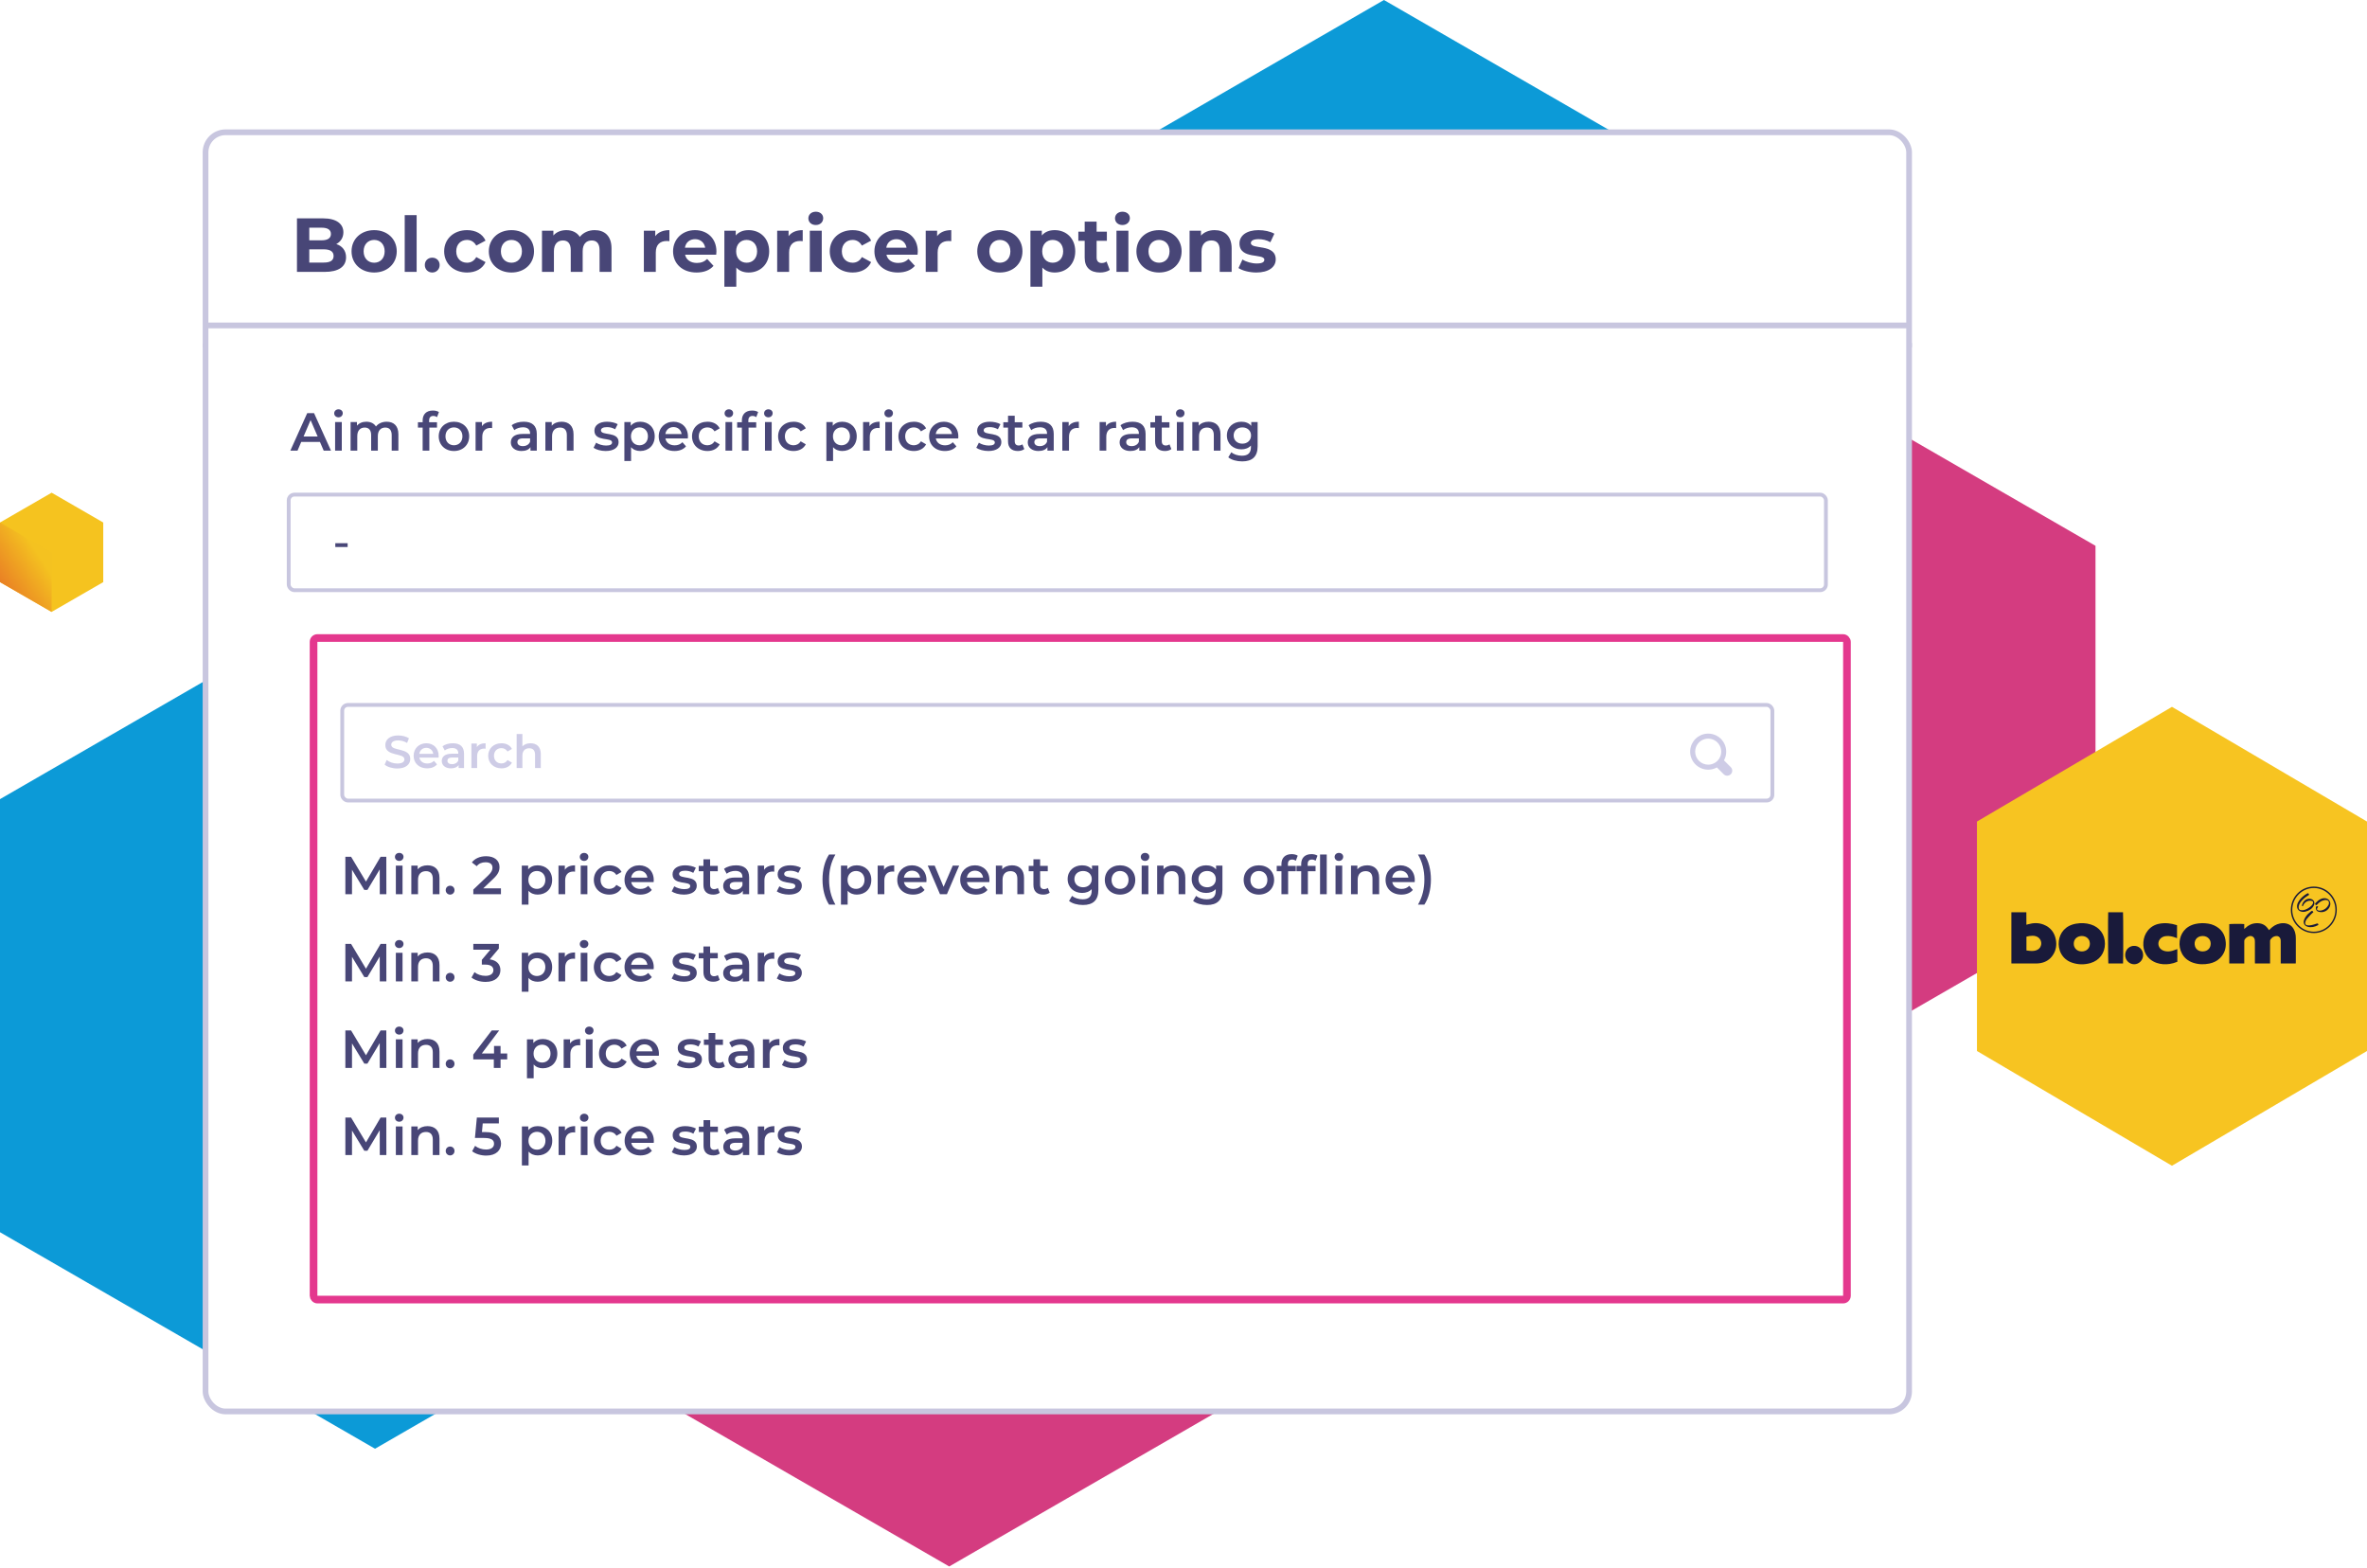 <svg width="619" height="410" viewBox="0 0 619 410" fill="none" xmlns="http://www.w3.org/2000/svg">
<path d="M27 136.636V152.222L13.5 160.011L0 152.222V136.636L13.5 128.838L27 136.636Z" fill="#F5C31F"/>
<path d="M13.5 160.01V144.433L0 136.635V152.221L13.5 160.01Z" fill="url(#paint0_linear_7009_8093)"/>
<path d="M459.99 56.618L361.917 0L0 208.969V322.221L98.073 378.838L459.99 169.869V56.618Z" fill="#0C9AD7"/>
<path d="M167 362.731L248.233 409.622L548 236.543V142.729L466.767 95.838L167 268.933V362.731Z" fill="#D43C80"/>
<path d="M53 90.256H500" stroke="#C8C6DF" stroke-width="1.091"/>
<rect x="53.75" y="34.588" width="445.5" height="334.5" rx="5.25" fill="white" stroke="#C8C6DF" stroke-width="1.5"/>
<path d="M87.94 63.82C89.5 64.32 90.5 65.52 90.5 67.28C90.5 69.7 88.58 71.1 84.9 71.1H77.66V57.1H84.5C88 57.1 89.8 58.56 89.8 60.74C89.8 62.14 89.08 63.22 87.94 63.82ZM84.1 59.54H80.88V62.84H84.1C85.68 62.84 86.54 62.28 86.54 61.18C86.54 60.08 85.68 59.54 84.1 59.54ZM84.66 68.66C86.34 68.66 87.24 68.14 87.24 66.94C87.24 65.76 86.34 65.2 84.66 65.2H80.88V68.66H84.66ZM97.853 71.26C94.433 71.26 91.933 68.96 91.933 65.72C91.933 62.48 94.433 60.18 97.853 60.18C101.273 60.18 103.753 62.48 103.753 65.72C103.753 68.96 101.273 71.26 97.853 71.26ZM97.853 68.7C99.413 68.7 100.593 67.58 100.593 65.72C100.593 63.86 99.413 62.74 97.853 62.74C96.293 62.74 95.093 63.86 95.093 65.72C95.093 67.58 96.293 68.7 97.853 68.7ZM105.838 71.1V56.26H108.958V71.1H105.838ZM113.034 71.26C111.954 71.26 111.094 70.44 111.094 69.3C111.094 68.14 111.954 67.38 113.034 67.38C114.114 67.38 114.974 68.14 114.974 69.3C114.974 70.44 114.114 71.26 113.034 71.26ZM122.152 71.26C118.652 71.26 116.152 68.96 116.152 65.72C116.152 62.48 118.652 60.18 122.152 60.18C124.412 60.18 126.192 61.16 126.972 62.92L124.552 64.22C123.972 63.2 123.112 62.74 122.132 62.74C120.552 62.74 119.312 63.84 119.312 65.72C119.312 67.6 120.552 68.7 122.132 68.7C123.112 68.7 123.972 68.26 124.552 67.22L126.972 68.54C126.192 70.26 124.412 71.26 122.152 71.26ZM133.751 71.26C130.331 71.26 127.831 68.96 127.831 65.72C127.831 62.48 130.331 60.18 133.751 60.18C137.171 60.18 139.651 62.48 139.651 65.72C139.651 68.96 137.171 71.26 133.751 71.26ZM133.751 68.7C135.311 68.7 136.491 67.58 136.491 65.72C136.491 63.86 135.311 62.74 133.751 62.74C132.191 62.74 130.991 63.86 130.991 65.72C130.991 67.58 132.191 68.7 133.751 68.7ZM155.517 60.18C158.077 60.18 159.917 61.66 159.917 64.94V71.1H156.797V65.42C156.797 63.68 156.017 62.88 154.757 62.88C153.357 62.88 152.377 63.78 152.377 65.7V71.1H149.257V65.42C149.257 63.68 148.517 62.88 147.217 62.88C145.837 62.88 144.857 63.78 144.857 65.7V71.1H141.737V60.34H144.717V61.58C145.517 60.66 146.717 60.18 148.097 60.18C149.597 60.18 150.877 60.76 151.637 61.94C152.497 60.84 153.897 60.18 155.517 60.18ZM171.358 61.76C172.118 60.72 173.398 60.18 175.058 60.18V63.06C174.798 63.04 174.598 63.02 174.358 63.02C172.638 63.02 171.498 63.96 171.498 66.02V71.1H168.378V60.34H171.358V61.76ZM187.355 65.76C187.355 66 187.315 66.34 187.295 66.6H179.155C179.455 67.94 180.595 68.76 182.235 68.76C183.375 68.76 184.195 68.42 184.935 67.72L186.595 69.52C185.595 70.66 184.095 71.26 182.155 71.26C178.435 71.26 176.015 68.92 176.015 65.72C176.015 62.5 178.475 60.18 181.755 60.18C184.915 60.18 187.355 62.3 187.355 65.76ZM181.775 62.54C180.355 62.54 179.335 63.4 179.115 64.78H184.415C184.195 63.42 183.175 62.54 181.775 62.54ZM195.792 60.18C198.812 60.18 201.152 62.34 201.152 65.72C201.152 69.1 198.812 71.26 195.792 71.26C194.452 71.26 193.352 70.84 192.552 69.96V74.98H189.432V60.34H192.412V61.58C193.192 60.64 194.352 60.18 195.792 60.18ZM195.252 68.7C196.812 68.7 197.992 67.58 197.992 65.72C197.992 63.86 196.812 62.74 195.252 62.74C193.692 62.74 192.512 63.86 192.512 65.72C192.512 67.58 193.692 68.7 195.252 68.7ZM206.221 61.76C206.981 60.72 208.261 60.18 209.921 60.18V63.06C209.661 63.04 209.461 63.02 209.221 63.02C207.501 63.02 206.361 63.96 206.361 66.02V71.1H203.241V60.34H206.221V61.76ZM213.336 58.84C212.176 58.84 211.396 58.08 211.396 57.1C211.396 56.12 212.176 55.36 213.336 55.36C214.496 55.36 215.276 56.08 215.276 57.04C215.276 58.08 214.496 58.84 213.336 58.84ZM211.776 71.1V60.34H214.896V71.1H211.776ZM222.992 71.26C219.492 71.26 216.992 68.96 216.992 65.72C216.992 62.48 219.492 60.18 222.992 60.18C225.252 60.18 227.032 61.16 227.812 62.92L225.392 64.22C224.812 63.2 223.952 62.74 222.972 62.74C221.392 62.74 220.152 63.84 220.152 65.72C220.152 67.6 221.392 68.7 222.972 68.7C223.952 68.7 224.812 68.26 225.392 67.22L227.812 68.54C227.032 70.26 225.252 71.26 222.992 71.26ZM240.011 65.76C240.011 66 239.971 66.34 239.951 66.6H231.811C232.111 67.94 233.251 68.76 234.891 68.76C236.031 68.76 236.851 68.42 237.591 67.72L239.251 69.52C238.251 70.66 236.751 71.26 234.811 71.26C231.091 71.26 228.671 68.92 228.671 65.72C228.671 62.5 231.131 60.18 234.411 60.18C237.571 60.18 240.011 62.3 240.011 65.76ZM234.431 62.54C233.011 62.54 231.991 63.4 231.771 64.78H237.071C236.851 63.42 235.831 62.54 234.431 62.54ZM245.068 61.76C245.828 60.72 247.108 60.18 248.768 60.18V63.06C248.508 63.04 248.308 63.02 248.068 63.02C246.348 63.02 245.208 63.96 245.208 66.02V71.1H242.088V60.34H245.068V61.76ZM261.486 71.26C258.066 71.26 255.566 68.96 255.566 65.72C255.566 62.48 258.066 60.18 261.486 60.18C264.906 60.18 267.386 62.48 267.386 65.72C267.386 68.96 264.906 71.26 261.486 71.26ZM261.486 68.7C263.046 68.7 264.226 67.58 264.226 65.72C264.226 63.86 263.046 62.74 261.486 62.74C259.926 62.74 258.726 63.86 258.726 65.72C258.726 67.58 259.926 68.7 261.486 68.7ZM275.831 60.18C278.851 60.18 281.191 62.34 281.191 65.72C281.191 69.1 278.851 71.26 275.831 71.26C274.491 71.26 273.391 70.84 272.591 69.96V74.98H269.471V60.34H272.451V61.58C273.231 60.64 274.391 60.18 275.831 60.18ZM275.291 68.7C276.851 68.7 278.031 67.58 278.031 65.72C278.031 63.86 276.851 62.74 275.291 62.74C273.731 62.74 272.551 63.86 272.551 65.72C272.551 67.58 273.731 68.7 275.291 68.7ZM289.38 68.38L290.22 70.58C289.58 71.04 288.64 71.26 287.68 71.26C285.14 71.26 283.66 69.96 283.66 67.4V62.98H282V60.58H283.66V57.96H286.78V60.58H289.46V62.98H286.78V67.36C286.78 68.28 287.28 68.78 288.12 68.78C288.58 68.78 289.04 68.64 289.38 68.38ZM293.531 58.84C292.371 58.84 291.591 58.08 291.591 57.1C291.591 56.12 292.371 55.36 293.531 55.36C294.691 55.36 295.471 56.08 295.471 57.04C295.471 58.08 294.691 58.84 293.531 58.84ZM291.971 71.1V60.34H295.091V71.1H291.971ZM303.107 71.26C299.687 71.26 297.187 68.96 297.187 65.72C297.187 62.48 299.687 60.18 303.107 60.18C306.527 60.18 309.007 62.48 309.007 65.72C309.007 68.96 306.527 71.26 303.107 71.26ZM303.107 68.7C304.667 68.7 305.847 67.58 305.847 65.72C305.847 63.86 304.667 62.74 303.107 62.74C301.547 62.74 300.347 63.86 300.347 65.72C300.347 67.58 301.547 68.7 303.107 68.7ZM317.632 60.18C320.172 60.18 322.092 61.66 322.092 64.94V71.1H318.972V65.42C318.972 63.68 318.172 62.88 316.792 62.88C315.292 62.88 314.212 63.8 314.212 65.78V71.1H311.092V60.34H314.072V61.6C314.912 60.68 316.172 60.18 317.632 60.18ZM328.54 71.26C326.72 71.26 324.88 70.76 323.88 70.1L324.92 67.86C325.88 68.48 327.34 68.9 328.66 68.9C330.1 68.9 330.64 68.52 330.64 67.92C330.64 66.16 324.14 67.96 324.14 63.66C324.14 61.62 325.98 60.18 329.12 60.18C330.6 60.18 332.24 60.52 333.26 61.12L332.22 63.34C331.16 62.74 330.1 62.54 329.12 62.54C327.72 62.54 327.12 62.98 327.12 63.54C327.12 65.38 333.62 63.6 333.62 67.84C333.62 69.84 331.76 71.26 328.54 71.26Z" fill="#484677"/>
<path d="M84.652 117.838L83.672 115.57H78.772L77.806 117.838H75.93L80.34 108.038H82.132L86.556 117.838H84.652ZM79.388 114.142H83.07L81.222 109.858L79.388 114.142ZM88.516 109.13C87.872 109.13 87.396 108.668 87.396 108.08C87.396 107.492 87.872 107.03 88.516 107.03C89.16 107.03 89.636 107.464 89.636 108.038C89.636 108.654 89.174 109.13 88.516 109.13ZM87.634 117.838V110.362H89.384V117.838H87.634ZM101.117 110.278C102.923 110.278 104.183 111.3 104.183 113.554V117.838H102.433V113.778C102.433 112.448 101.817 111.804 100.753 111.804C99.605 111.804 98.807 112.56 98.807 114.044V117.838H97.057V113.778C97.057 112.448 96.441 111.804 95.377 111.804C94.215 111.804 93.431 112.56 93.431 114.044V117.838H91.681V110.362H93.347V111.314C93.907 110.642 94.775 110.278 95.797 110.278C96.889 110.278 97.799 110.684 98.317 111.524C98.919 110.754 99.927 110.278 101.117 110.278ZM113.327 108.766C112.599 108.766 112.221 109.172 112.221 109.97V110.418H114.279V111.818H112.277V117.838H110.527V111.818H109.295V110.418H110.527V109.942C110.527 108.374 111.465 107.352 113.201 107.352C113.803 107.352 114.391 107.478 114.783 107.758L114.293 109.074C114.027 108.892 113.691 108.766 113.327 108.766ZM118.707 117.936C116.411 117.936 114.731 116.34 114.731 114.1C114.731 111.86 116.411 110.278 118.707 110.278C121.031 110.278 122.697 111.86 122.697 114.1C122.697 116.34 121.031 117.936 118.707 117.936ZM118.707 116.438C119.981 116.438 120.933 115.528 120.933 114.1C120.933 112.672 119.981 111.762 118.707 111.762C117.447 111.762 116.495 112.672 116.495 114.1C116.495 115.528 117.447 116.438 118.707 116.438ZM126.037 111.454C126.541 110.67 127.451 110.278 128.697 110.278V111.944C128.543 111.916 128.417 111.902 128.291 111.902C126.961 111.902 126.121 112.686 126.121 114.212V117.838H124.371V110.362H126.037V111.454ZM136.975 110.278C139.131 110.278 140.377 111.3 140.377 113.456V117.838H138.725V116.928C138.305 117.572 137.493 117.936 136.373 117.936C134.665 117.936 133.587 116.998 133.587 115.696C133.587 114.45 134.427 113.47 136.695 113.47H138.627V113.358C138.627 112.336 138.011 111.734 136.765 111.734C135.925 111.734 135.057 112.014 134.497 112.476L133.811 111.202C134.609 110.586 135.771 110.278 136.975 110.278ZM136.737 116.662C137.591 116.662 138.333 116.27 138.627 115.5V114.632H136.821C135.631 114.632 135.309 115.08 135.309 115.626C135.309 116.256 135.841 116.662 136.737 116.662ZM146.865 110.278C148.657 110.278 149.987 111.3 149.987 113.554V117.838H148.237V113.778C148.237 112.448 147.579 111.804 146.459 111.804C145.213 111.804 144.373 112.56 144.373 114.058V117.838H142.623V110.362H144.289V111.328C144.863 110.642 145.773 110.278 146.865 110.278ZM158.386 117.936C157.14 117.936 155.894 117.572 155.222 117.096L155.894 115.766C156.552 116.2 157.56 116.508 158.498 116.508C159.604 116.508 160.066 116.2 160.066 115.682C160.066 114.254 155.446 115.598 155.446 112.616C155.446 111.202 156.72 110.278 158.736 110.278C159.73 110.278 160.864 110.516 161.536 110.922L160.864 112.252C160.15 111.832 159.436 111.692 158.722 111.692C157.658 111.692 157.154 112.042 157.154 112.532C157.154 114.044 161.774 112.7 161.774 115.626C161.774 117.026 160.486 117.936 158.386 117.936ZM167.425 110.278C169.609 110.278 171.219 111.79 171.219 114.1C171.219 116.424 169.609 117.936 167.425 117.936C166.473 117.936 165.633 117.614 165.031 116.928V120.554H163.281V110.362H164.947V111.342C165.535 110.628 166.403 110.278 167.425 110.278ZM167.229 116.438C168.489 116.438 169.441 115.528 169.441 114.1C169.441 112.672 168.489 111.762 167.229 111.762C165.969 111.762 165.003 112.672 165.003 114.1C165.003 115.528 165.969 116.438 167.229 116.438ZM179.906 114.142C179.906 114.282 179.892 114.492 179.878 114.66H174.012C174.222 115.752 175.132 116.452 176.434 116.452C177.274 116.452 177.932 116.186 178.464 115.64L179.402 116.718C178.73 117.516 177.68 117.936 176.392 117.936C173.886 117.936 172.262 116.326 172.262 114.1C172.262 111.874 173.9 110.278 176.126 110.278C178.31 110.278 179.906 111.804 179.906 114.142ZM176.126 111.678C174.992 111.678 174.166 112.406 173.998 113.498H178.24C178.1 112.42 177.274 111.678 176.126 111.678ZM185.017 117.936C182.651 117.936 180.971 116.34 180.971 114.1C180.971 111.86 182.651 110.278 185.017 110.278C186.473 110.278 187.635 110.88 188.209 112.014L186.865 112.798C186.417 112.084 185.745 111.762 185.003 111.762C183.715 111.762 182.735 112.658 182.735 114.1C182.735 115.556 183.715 116.438 185.003 116.438C185.745 116.438 186.417 116.116 186.865 115.402L188.209 116.186C187.635 117.306 186.473 117.936 185.017 117.936ZM190.604 109.13C189.96 109.13 189.484 108.668 189.484 108.08C189.484 107.492 189.96 107.03 190.604 107.03C191.248 107.03 191.724 107.464 191.724 108.038C191.724 108.654 191.262 109.13 190.604 109.13ZM189.722 117.838V110.362H191.472V117.838H189.722ZM200.937 109.13C200.293 109.13 199.817 108.668 199.817 108.08C199.817 107.492 200.293 107.03 200.937 107.03C201.581 107.03 202.057 107.464 202.057 108.038C202.057 108.654 201.595 109.13 200.937 109.13ZM194.007 109.942C194.007 108.374 194.945 107.352 196.681 107.352C197.283 107.352 197.871 107.478 198.263 107.758L197.773 109.074C197.507 108.892 197.171 108.766 196.807 108.766C196.079 108.766 195.701 109.172 195.701 109.97V110.418H197.759V111.818H195.757V117.838H194.007V111.818H192.775V110.418H194.007V109.942ZM200.055 117.838V110.362H201.805V117.838H200.055ZM207.535 117.936C205.169 117.936 203.489 116.34 203.489 114.1C203.489 111.86 205.169 110.278 207.535 110.278C208.991 110.278 210.153 110.88 210.727 112.014L209.383 112.798C208.935 112.084 208.263 111.762 207.521 111.762C206.233 111.762 205.253 112.658 205.253 114.1C205.253 115.556 206.233 116.438 207.521 116.438C208.263 116.438 208.935 116.116 209.383 115.402L210.727 116.186C210.153 117.306 208.991 117.936 207.535 117.936ZM220.253 110.278C222.437 110.278 224.047 111.79 224.047 114.1C224.047 116.424 222.437 117.936 220.253 117.936C219.301 117.936 218.461 117.614 217.859 116.928V120.554H216.109V110.362H217.775V111.342C218.363 110.628 219.231 110.278 220.253 110.278ZM220.057 116.438C221.317 116.438 222.269 115.528 222.269 114.1C222.269 112.672 221.317 111.762 220.057 111.762C218.797 111.762 217.831 112.672 217.831 114.1C217.831 115.528 218.797 116.438 220.057 116.438ZM227.373 111.454C227.877 110.67 228.787 110.278 230.033 110.278V111.944C229.879 111.916 229.753 111.902 229.627 111.902C228.297 111.902 227.457 112.686 227.457 114.212V117.838H225.707V110.362H227.373V111.454ZM232.399 109.13C231.755 109.13 231.279 108.668 231.279 108.08C231.279 107.492 231.755 107.03 232.399 107.03C233.043 107.03 233.519 107.464 233.519 108.038C233.519 108.654 233.057 109.13 232.399 109.13ZM231.517 117.838V110.362H233.267V117.838H231.517ZM238.994 117.936C236.628 117.936 234.948 116.34 234.948 114.1C234.948 111.86 236.628 110.278 238.994 110.278C240.45 110.278 241.612 110.88 242.186 112.014L240.842 112.798C240.394 112.084 239.722 111.762 238.98 111.762C237.692 111.762 236.712 112.658 236.712 114.1C236.712 115.556 237.692 116.438 238.98 116.438C239.722 116.438 240.394 116.116 240.842 115.402L242.186 116.186C241.612 117.306 240.45 117.936 238.994 117.936ZM250.617 114.142C250.617 114.282 250.603 114.492 250.589 114.66H244.723C244.933 115.752 245.843 116.452 247.145 116.452C247.985 116.452 248.643 116.186 249.175 115.64L250.113 116.718C249.441 117.516 248.391 117.936 247.103 117.936C244.597 117.936 242.973 116.326 242.973 114.1C242.973 111.874 244.611 110.278 246.837 110.278C249.021 110.278 250.617 111.804 250.617 114.142ZM246.837 111.678C245.703 111.678 244.877 112.406 244.709 113.498H248.951C248.811 112.42 247.985 111.678 246.837 111.678ZM258.478 117.936C257.232 117.936 255.986 117.572 255.314 117.096L255.986 115.766C256.644 116.2 257.652 116.508 258.59 116.508C259.696 116.508 260.158 116.2 260.158 115.682C260.158 114.254 255.538 115.598 255.538 112.616C255.538 111.202 256.812 110.278 258.828 110.278C259.822 110.278 260.956 110.516 261.628 110.922L260.956 112.252C260.242 111.832 259.528 111.692 258.814 111.692C257.75 111.692 257.246 112.042 257.246 112.532C257.246 114.044 261.866 112.7 261.866 115.626C261.866 117.026 260.578 117.936 258.478 117.936ZM267.377 116.186L267.867 117.432C267.447 117.768 266.817 117.936 266.187 117.936C264.549 117.936 263.611 117.068 263.611 115.416V111.818H262.379V110.418H263.611V108.71H265.361V110.418H267.363V111.818H265.361V115.374C265.361 116.102 265.725 116.494 266.397 116.494C266.761 116.494 267.111 116.396 267.377 116.186ZM272.162 110.278C274.318 110.278 275.564 111.3 275.564 113.456V117.838H273.912V116.928C273.492 117.572 272.68 117.936 271.56 117.936C269.852 117.936 268.774 116.998 268.774 115.696C268.774 114.45 269.614 113.47 271.882 113.47H273.814V113.358C273.814 112.336 273.198 111.734 271.952 111.734C271.112 111.734 270.244 112.014 269.684 112.476L268.998 111.202C269.796 110.586 270.958 110.278 272.162 110.278ZM271.924 116.662C272.778 116.662 273.52 116.27 273.814 115.5V114.632H272.008C270.818 114.632 270.496 115.08 270.496 115.626C270.496 116.256 271.028 116.662 271.924 116.662ZM279.476 111.454C279.98 110.67 280.89 110.278 282.136 110.278V111.944C281.982 111.916 281.856 111.902 281.73 111.902C280.4 111.902 279.56 112.686 279.56 114.212V117.838H277.81V110.362H279.476V111.454ZM289.224 111.454C289.728 110.67 290.638 110.278 291.884 110.278V111.944C291.73 111.916 291.604 111.902 291.478 111.902C290.148 111.902 289.308 112.686 289.308 114.212V117.838H287.558V110.362H289.224V111.454ZM296.184 110.278C298.34 110.278 299.586 111.3 299.586 113.456V117.838H297.934V116.928C297.514 117.572 296.702 117.936 295.582 117.936C293.874 117.936 292.796 116.998 292.796 115.696C292.796 114.45 293.636 113.47 295.904 113.47H297.836V113.358C297.836 112.336 297.22 111.734 295.974 111.734C295.134 111.734 294.266 112.014 293.706 112.476L293.02 111.202C293.818 110.586 294.98 110.278 296.184 110.278ZM295.946 116.662C296.8 116.662 297.542 116.27 297.836 115.5V114.632H296.03C294.84 114.632 294.518 115.08 294.518 115.626C294.518 116.256 295.05 116.662 295.946 116.662ZM305.836 116.186L306.326 117.432C305.906 117.768 305.276 117.936 304.646 117.936C303.008 117.936 302.07 117.068 302.07 115.416V111.818H300.838V110.418H302.07V108.71H303.82V110.418H305.822V111.818H303.82V115.374C303.82 116.102 304.184 116.494 304.856 116.494C305.22 116.494 305.57 116.396 305.836 116.186ZM308.647 109.13C308.003 109.13 307.527 108.668 307.527 108.08C307.527 107.492 308.003 107.03 308.647 107.03C309.291 107.03 309.767 107.464 309.767 108.038C309.767 108.654 309.305 109.13 308.647 109.13ZM307.765 117.838V110.362H309.515V117.838H307.765ZM316.054 110.278C317.846 110.278 319.176 111.3 319.176 113.554V117.838H317.426V113.778C317.426 112.448 316.768 111.804 315.648 111.804C314.402 111.804 313.562 112.56 313.562 114.058V117.838H311.812V110.362H313.478V111.328C314.052 110.642 314.962 110.278 316.054 110.278ZM327.218 110.362H328.884V116.704C328.884 119.42 327.47 120.652 324.852 120.652C323.452 120.652 322.066 120.288 321.212 119.588L321.996 118.272C322.654 118.818 323.718 119.168 324.754 119.168C326.406 119.168 327.134 118.412 327.134 116.9V116.508C326.518 117.18 325.636 117.502 324.628 117.502C322.486 117.502 320.848 116.046 320.848 113.876C320.848 111.706 322.486 110.278 324.628 110.278C325.678 110.278 326.602 110.614 327.218 111.356V110.362ZM324.894 116.018C326.21 116.018 327.162 115.15 327.162 113.876C327.162 112.616 326.21 111.762 324.894 111.762C323.564 111.762 322.612 112.616 322.612 113.876C322.612 115.15 323.564 116.018 324.894 116.018Z" fill="#494778"/>
<path d="M54 85.1L499 85.1" stroke="#C8C6DF" stroke-width="1.5"/>
<rect x="75.5" y="129.338" width="402" height="25" rx="1.5" fill="white" stroke="#C8C6DF"/>
<path d="M87.684 143.042V142.046H90.912V143.042H87.684Z" fill="#494778"/>
<g filter="url(#filter0_d_7009_8093)">
<rect x="75" y="159.838" width="403" height="175" rx="2" fill="white"/>
<rect x="76" y="160.838" width="401" height="173" rx="1" stroke="#E4388E" stroke-width="2"/>
</g>
<rect x="89.5" y="184.338" width="374" height="25" rx="1.5" fill="white" stroke="#C8C6DF"/>
<path d="M103.898 200.958C102.59 200.958 101.282 200.55 100.586 199.95L101.126 198.738C101.798 199.278 102.866 199.662 103.898 199.662C105.206 199.662 105.758 199.194 105.758 198.57C105.758 196.758 100.766 197.946 100.766 194.826C100.766 193.47 101.846 192.318 104.15 192.318C105.158 192.318 106.214 192.582 106.946 193.062L106.454 194.274C105.698 193.83 104.87 193.614 104.138 193.614C102.842 193.614 102.314 194.118 102.314 194.754C102.314 196.542 107.294 195.378 107.294 198.462C107.294 199.806 106.202 200.958 103.898 200.958ZM114.721 197.67C114.721 197.79 114.709 197.97 114.697 198.114H109.669C109.849 199.05 110.629 199.65 111.745 199.65C112.465 199.65 113.029 199.422 113.485 198.954L114.289 199.878C113.713 200.562 112.813 200.922 111.709 200.922C109.561 200.922 108.169 199.542 108.169 197.634C108.169 195.726 109.573 194.358 111.481 194.358C113.353 194.358 114.721 195.666 114.721 197.67ZM111.481 195.558C110.509 195.558 109.801 196.182 109.657 197.118H113.293C113.173 196.194 112.465 195.558 111.481 195.558ZM118.434 194.358C120.282 194.358 121.35 195.234 121.35 197.082V200.838H119.934V200.058C119.574 200.61 118.878 200.922 117.918 200.922C116.454 200.922 115.53 200.118 115.53 199.002C115.53 197.934 116.25 197.094 118.194 197.094H119.85V196.998C119.85 196.122 119.322 195.606 118.254 195.606C117.534 195.606 116.79 195.846 116.31 196.242L115.722 195.15C116.406 194.622 117.402 194.358 118.434 194.358ZM118.23 199.83C118.962 199.83 119.598 199.494 119.85 198.834V198.09H118.302C117.282 198.09 117.006 198.474 117.006 198.942C117.006 199.482 117.462 199.83 118.23 199.83ZM124.703 195.366C125.135 194.694 125.915 194.358 126.983 194.358V195.786C126.851 195.762 126.743 195.75 126.635 195.75C125.495 195.75 124.775 196.422 124.775 197.73V200.838H123.275V194.43H124.703V195.366ZM131.137 200.922C129.109 200.922 127.669 199.554 127.669 197.634C127.669 195.714 129.109 194.358 131.137 194.358C132.385 194.358 133.381 194.874 133.873 195.846L132.721 196.518C132.337 195.906 131.761 195.63 131.125 195.63C130.021 195.63 129.181 196.398 129.181 197.634C129.181 198.882 130.021 199.638 131.125 199.638C131.761 199.638 132.337 199.362 132.721 198.75L133.873 199.422C133.381 200.382 132.385 200.922 131.137 200.922ZM138.747 194.358C140.283 194.358 141.423 195.234 141.423 197.166V200.838H139.923V197.358C139.923 196.218 139.359 195.666 138.399 195.666C137.331 195.666 136.611 196.314 136.611 197.598V200.838H135.111V191.934H136.611V195.174C137.103 194.646 137.859 194.358 138.747 194.358Z" fill="#CECCE6"/>
<g clip-path="url(#clip0_7009_8093)">
<path d="M452.618 200.601L450.842 198.828C451.39 197.834 451.561 196.675 451.323 195.564C451.085 194.453 450.454 193.466 449.547 192.784C448.639 192.101 447.515 191.769 446.382 191.849C445.249 191.929 444.183 192.415 443.38 193.218C442.577 194.021 442.091 195.087 442.011 196.22C441.931 197.353 442.263 198.477 442.946 199.385C443.628 200.293 444.615 200.923 445.726 201.161C446.837 201.399 447.996 201.228 448.99 200.68L450.763 202.456C451.009 202.701 451.343 202.84 451.69 202.84C452.038 202.84 452.372 202.701 452.618 202.456C452.863 202.21 453.002 201.876 453.002 201.528C453.002 201.181 452.863 200.847 452.618 200.601V200.601ZM443.309 196.552C443.309 195.879 443.509 195.221 443.883 194.661C444.257 194.101 444.789 193.664 445.411 193.407C446.033 193.149 446.718 193.082 447.378 193.213C448.039 193.344 448.646 193.669 449.122 194.145C449.598 194.621 449.922 195.228 450.054 195.888C450.185 196.548 450.118 197.233 449.86 197.855C449.602 198.477 449.166 199.009 448.606 199.383C448.046 199.757 447.388 199.957 446.714 199.957C445.811 199.957 444.945 199.598 444.307 198.96C443.668 198.321 443.309 197.455 443.309 196.552V196.552Z" fill="#CECCE6"/>
</g>
<path d="M101.04 233.838H99.318L99.304 227.342L96.084 232.718H95.272L92.052 227.426V233.838H90.316V224.038H91.814L95.706 230.534L99.528 224.038H101.026L101.04 233.838ZM104.401 225.13C103.757 225.13 103.281 224.668 103.281 224.08C103.281 223.492 103.757 223.03 104.401 223.03C105.045 223.03 105.521 223.464 105.521 224.038C105.521 224.654 105.059 225.13 104.401 225.13ZM103.519 233.838V226.362H105.269V233.838H103.519ZM111.808 226.278C113.6 226.278 114.93 227.3 114.93 229.554V233.838H113.18V229.778C113.18 228.448 112.522 227.804 111.402 227.804C110.156 227.804 109.316 228.56 109.316 230.058V233.838H107.566V226.362H109.232V227.328C109.806 226.642 110.716 226.278 111.808 226.278ZM117.71 233.936C117.08 233.936 116.562 233.446 116.562 232.774C116.562 232.074 117.08 231.612 117.71 231.612C118.34 231.612 118.858 232.074 118.858 232.774C118.858 233.446 118.34 233.936 117.71 233.936ZM126.383 232.298H131.003V233.838H123.779V232.62L127.671 228.924C128.623 228.014 128.791 227.44 128.791 226.894C128.791 225.998 128.175 225.48 126.971 225.48C126.019 225.48 125.221 225.802 124.675 226.502L123.401 225.522C124.157 224.5 125.515 223.898 127.125 223.898C129.253 223.898 130.625 224.976 130.625 226.712C130.625 227.664 130.359 228.532 129.001 229.806L126.383 232.298ZM140.599 226.278C142.783 226.278 144.393 227.79 144.393 230.1C144.393 232.424 142.783 233.936 140.599 233.936C139.647 233.936 138.807 233.614 138.205 232.928V236.554H136.455V226.362H138.121V227.342C138.709 226.628 139.577 226.278 140.599 226.278ZM140.403 232.438C141.663 232.438 142.615 231.528 142.615 230.1C142.615 228.672 141.663 227.762 140.403 227.762C139.143 227.762 138.177 228.672 138.177 230.1C138.177 231.528 139.143 232.438 140.403 232.438ZM147.718 227.454C148.222 226.67 149.132 226.278 150.378 226.278V227.944C150.224 227.916 150.098 227.902 149.972 227.902C148.642 227.902 147.802 228.686 147.802 230.212V233.838H146.052V226.362H147.718V227.454ZM152.745 225.13C152.101 225.13 151.625 224.668 151.625 224.08C151.625 223.492 152.101 223.03 152.745 223.03C153.389 223.03 153.865 223.464 153.865 224.038C153.865 224.654 153.403 225.13 152.745 225.13ZM151.863 233.838V226.362H153.613V233.838H151.863ZM159.34 233.936C156.974 233.936 155.294 232.34 155.294 230.1C155.294 227.86 156.974 226.278 159.34 226.278C160.796 226.278 161.958 226.88 162.532 228.014L161.188 228.798C160.74 228.084 160.068 227.762 159.326 227.762C158.038 227.762 157.058 228.658 157.058 230.1C157.058 231.556 158.038 232.438 159.326 232.438C160.068 232.438 160.74 232.116 161.188 231.402L162.532 232.186C161.958 233.306 160.796 233.936 159.34 233.936ZM170.963 230.142C170.963 230.282 170.949 230.492 170.935 230.66H165.069C165.279 231.752 166.189 232.452 167.491 232.452C168.331 232.452 168.989 232.186 169.521 231.64L170.459 232.718C169.787 233.516 168.737 233.936 167.449 233.936C164.943 233.936 163.319 232.326 163.319 230.1C163.319 227.874 164.957 226.278 167.183 226.278C169.367 226.278 170.963 227.804 170.963 230.142ZM167.183 227.678C166.049 227.678 165.223 228.406 165.055 229.498H169.297C169.157 228.42 168.331 227.678 167.183 227.678ZM178.823 233.936C177.577 233.936 176.331 233.572 175.659 233.096L176.331 231.766C176.989 232.2 177.997 232.508 178.935 232.508C180.041 232.508 180.503 232.2 180.503 231.682C180.503 230.254 175.883 231.598 175.883 228.616C175.883 227.202 177.157 226.278 179.173 226.278C180.167 226.278 181.301 226.516 181.973 226.922L181.301 228.252C180.587 227.832 179.873 227.692 179.159 227.692C178.095 227.692 177.591 228.042 177.591 228.532C177.591 230.044 182.211 228.7 182.211 231.626C182.211 233.026 180.923 233.936 178.823 233.936ZM187.722 232.186L188.212 233.432C187.792 233.768 187.162 233.936 186.532 233.936C184.894 233.936 183.956 233.068 183.956 231.416V227.818H182.724V226.418H183.956V224.71H185.706V226.418H187.708V227.818H185.706V231.374C185.706 232.102 186.07 232.494 186.742 232.494C187.106 232.494 187.456 232.396 187.722 232.186ZM192.508 226.278C194.664 226.278 195.91 227.3 195.91 229.456V233.838H194.258V232.928C193.838 233.572 193.026 233.936 191.906 233.936C190.198 233.936 189.12 232.998 189.12 231.696C189.12 230.45 189.96 229.47 192.228 229.47H194.16V229.358C194.16 228.336 193.544 227.734 192.298 227.734C191.458 227.734 190.59 228.014 190.03 228.476L189.344 227.202C190.142 226.586 191.304 226.278 192.508 226.278ZM192.27 232.662C193.124 232.662 193.866 232.27 194.16 231.5V230.632H192.354C191.164 230.632 190.842 231.08 190.842 231.626C190.842 232.256 191.374 232.662 192.27 232.662ZM199.822 227.454C200.326 226.67 201.236 226.278 202.482 226.278V227.944C202.328 227.916 202.202 227.902 202.076 227.902C200.746 227.902 199.906 228.686 199.906 230.212V233.838H198.156V226.362H199.822V227.454ZM206.304 233.936C205.058 233.936 203.812 233.572 203.14 233.096L203.812 231.766C204.47 232.2 205.478 232.508 206.416 232.508C207.522 232.508 207.984 232.2 207.984 231.682C207.984 230.254 203.364 231.598 203.364 228.616C203.364 227.202 204.638 226.278 206.654 226.278C207.648 226.278 208.782 226.516 209.454 226.922L208.782 228.252C208.068 227.832 207.354 227.692 206.64 227.692C205.576 227.692 205.072 228.042 205.072 228.532C205.072 230.044 209.692 228.7 209.692 231.626C209.692 233.026 208.404 233.936 206.304 233.936ZM216.804 236.554C215.712 234.86 215.096 232.578 215.096 230.002C215.096 227.426 215.712 225.116 216.804 223.45H218.47C217.308 225.494 216.818 227.608 216.818 230.002C216.818 232.396 217.308 234.51 218.47 236.554H216.804ZM224.065 226.278C226.249 226.278 227.859 227.79 227.859 230.1C227.859 232.424 226.249 233.936 224.065 233.936C223.113 233.936 222.273 233.614 221.671 232.928V236.554H219.921V226.362H221.587V227.342C222.175 226.628 223.043 226.278 224.065 226.278ZM223.869 232.438C225.129 232.438 226.081 231.528 226.081 230.1C226.081 228.672 225.129 227.762 223.869 227.762C222.609 227.762 221.643 228.672 221.643 230.1C221.643 231.528 222.609 232.438 223.869 232.438ZM231.185 227.454C231.689 226.67 232.599 226.278 233.845 226.278V227.944C233.691 227.916 233.565 227.902 233.439 227.902C232.109 227.902 231.269 228.686 231.269 230.212V233.838H229.519V226.362H231.185V227.454ZM242.289 230.142C242.289 230.282 242.275 230.492 242.261 230.66H236.395C236.605 231.752 237.515 232.452 238.817 232.452C239.657 232.452 240.315 232.186 240.847 231.64L241.785 232.718C241.113 233.516 240.063 233.936 238.775 233.936C236.269 233.936 234.645 232.326 234.645 230.1C234.645 227.874 236.283 226.278 238.509 226.278C240.693 226.278 242.289 227.804 242.289 230.142ZM238.509 227.678C237.375 227.678 236.549 228.406 236.381 229.498H240.623C240.483 228.42 239.657 227.678 238.509 227.678ZM249.154 226.362H250.834L247.628 233.838H245.822L242.616 226.362H244.436L246.76 231.906L249.154 226.362ZM258.75 230.142C258.75 230.282 258.736 230.492 258.722 230.66H252.856C253.066 231.752 253.976 232.452 255.278 232.452C256.118 232.452 256.776 232.186 257.308 231.64L258.246 232.718C257.574 233.516 256.524 233.936 255.236 233.936C252.73 233.936 251.106 232.326 251.106 230.1C251.106 227.874 252.744 226.278 254.97 226.278C257.154 226.278 258.75 227.804 258.75 230.142ZM254.97 227.678C253.836 227.678 253.01 228.406 252.842 229.498H257.084C256.944 228.42 256.118 227.678 254.97 227.678ZM264.673 226.278C266.465 226.278 267.795 227.3 267.795 229.554V233.838H266.045V229.778C266.045 228.448 265.387 227.804 264.267 227.804C263.021 227.804 262.181 228.56 262.181 230.058V233.838H260.431V226.362H262.097V227.328C262.671 226.642 263.581 226.278 264.673 226.278ZM274.019 232.186L274.509 233.432C274.089 233.768 273.459 233.936 272.829 233.936C271.191 233.936 270.253 233.068 270.253 231.416V227.818H269.021V226.418H270.253V224.71H272.003V226.418H274.005V227.818H272.003V231.374C272.003 232.102 272.367 232.494 273.039 232.494C273.403 232.494 273.753 232.396 274.019 232.186ZM285.572 226.362H287.238V232.704C287.238 235.42 285.824 236.652 283.206 236.652C281.806 236.652 280.42 236.288 279.566 235.588L280.35 234.272C281.008 234.818 282.072 235.168 283.108 235.168C284.76 235.168 285.488 234.412 285.488 232.9V232.508C284.872 233.18 283.99 233.502 282.982 233.502C280.84 233.502 279.202 232.046 279.202 229.876C279.202 227.706 280.84 226.278 282.982 226.278C284.032 226.278 284.956 226.614 285.572 227.356V226.362ZM283.248 232.018C284.564 232.018 285.516 231.15 285.516 229.876C285.516 228.616 284.564 227.762 283.248 227.762C281.918 227.762 280.966 228.616 280.966 229.876C280.966 231.15 281.918 232.018 283.248 232.018ZM292.899 233.936C290.603 233.936 288.923 232.34 288.923 230.1C288.923 227.86 290.603 226.278 292.899 226.278C295.223 226.278 296.889 227.86 296.889 230.1C296.889 232.34 295.223 233.936 292.899 233.936ZM292.899 232.438C294.173 232.438 295.125 231.528 295.125 230.1C295.125 228.672 294.173 227.762 292.899 227.762C291.639 227.762 290.687 228.672 290.687 230.1C290.687 231.528 291.639 232.438 292.899 232.438ZM299.444 225.13C298.8 225.13 298.324 224.668 298.324 224.08C298.324 223.492 298.8 223.03 299.444 223.03C300.088 223.03 300.564 223.464 300.564 224.038C300.564 224.654 300.102 225.13 299.444 225.13ZM298.562 233.838V226.362H300.312V233.838H298.562ZM306.851 226.278C308.643 226.278 309.973 227.3 309.973 229.554V233.838H308.223V229.778C308.223 228.448 307.565 227.804 306.445 227.804C305.199 227.804 304.359 228.56 304.359 230.058V233.838H302.609V226.362H304.275V227.328C304.849 226.642 305.759 226.278 306.851 226.278ZM318.015 226.362H319.681V232.704C319.681 235.42 318.267 236.652 315.649 236.652C314.249 236.652 312.863 236.288 312.009 235.588L312.793 234.272C313.451 234.818 314.515 235.168 315.551 235.168C317.203 235.168 317.931 234.412 317.931 232.9V232.508C317.315 233.18 316.433 233.502 315.425 233.502C313.283 233.502 311.645 232.046 311.645 229.876C311.645 227.706 313.283 226.278 315.425 226.278C316.475 226.278 317.399 226.614 318.015 227.356V226.362ZM315.691 232.018C317.007 232.018 317.959 231.15 317.959 229.876C317.959 228.616 317.007 227.762 315.691 227.762C314.361 227.762 313.409 228.616 313.409 229.876C313.409 231.15 314.361 232.018 315.691 232.018ZM329.211 233.936C326.915 233.936 325.235 232.34 325.235 230.1C325.235 227.86 326.915 226.278 329.211 226.278C331.535 226.278 333.201 227.86 333.201 230.1C333.201 232.34 331.535 233.936 329.211 233.936ZM329.211 232.438C330.485 232.438 331.437 231.528 331.437 230.1C331.437 228.672 330.485 227.762 329.211 227.762C327.951 227.762 326.999 228.672 326.999 230.1C326.999 231.528 327.951 232.438 329.211 232.438ZM337.913 224.766C337.185 224.766 336.807 225.172 336.807 225.97V226.418H338.865V227.818H336.863V233.838H335.113V227.818H333.881V226.418H335.113V225.942C335.113 224.374 336.051 223.352 337.787 223.352C338.389 223.352 338.977 223.478 339.369 223.758L338.879 225.074C338.613 224.892 338.277 224.766 337.913 224.766ZM340.281 225.942C340.281 224.374 341.219 223.352 342.955 223.352C343.557 223.352 344.145 223.478 344.537 223.758L344.047 225.074C343.781 224.892 343.445 224.766 343.081 224.766C342.353 224.766 341.975 225.172 341.975 225.97V226.418H344.033V227.818H342.031V233.838H340.281V227.818H339.049V226.418H340.281V225.942ZM345.209 223.45H346.959V233.838H345.209V223.45ZM350.139 225.13C349.495 225.13 349.019 224.668 349.019 224.08C349.019 223.492 349.495 223.03 350.139 223.03C350.783 223.03 351.259 223.464 351.259 224.038C351.259 224.654 350.797 225.13 350.139 225.13ZM349.257 233.838V226.362H351.007V233.838H349.257ZM357.546 226.278C359.338 226.278 360.668 227.3 360.668 229.554V233.838H358.918V229.778C358.918 228.448 358.26 227.804 357.14 227.804C355.894 227.804 355.054 228.56 355.054 230.058V233.838H353.304V226.362H354.97V227.328C355.544 226.642 356.454 226.278 357.546 226.278ZM369.985 230.142C369.985 230.282 369.971 230.492 369.957 230.66H364.091C364.301 231.752 365.211 232.452 366.513 232.452C367.353 232.452 368.011 232.186 368.543 231.64L369.481 232.718C368.809 233.516 367.759 233.936 366.471 233.936C363.965 233.936 362.341 232.326 362.341 230.1C362.341 227.874 363.979 226.278 366.205 226.278C368.389 226.278 369.985 227.804 369.985 230.142ZM366.205 227.678C365.071 227.678 364.245 228.406 364.077 229.498H368.319C368.179 228.42 367.353 227.678 366.205 227.678ZM372.492 236.554H370.826C371.988 234.51 372.492 232.396 372.492 230.002C372.492 227.608 371.988 225.494 370.826 223.45H372.492C373.598 225.116 374.2 227.426 374.2 230.002C374.2 232.578 373.598 234.86 372.492 236.554Z" fill="#484677"/>
<path d="M101.04 256.623H99.318L99.304 250.127L96.084 255.503H95.272L92.052 250.211V256.623H90.316V246.823H91.814L95.706 253.319L99.528 246.823H101.026L101.04 256.623ZM104.401 247.915C103.757 247.915 103.281 247.453 103.281 246.865C103.281 246.277 103.757 245.815 104.401 245.815C105.045 245.815 105.521 246.249 105.521 246.823C105.521 247.439 105.059 247.915 104.401 247.915ZM103.519 256.623V249.147H105.269V256.623H103.519ZM111.808 249.063C113.6 249.063 114.93 250.085 114.93 252.339V256.623H113.18V252.563C113.18 251.233 112.522 250.589 111.402 250.589C110.156 250.589 109.316 251.345 109.316 252.843V256.623H107.566V249.147H109.232V250.113C109.806 249.427 110.716 249.063 111.808 249.063ZM117.71 256.721C117.08 256.721 116.562 256.231 116.562 255.559C116.562 254.859 117.08 254.397 117.71 254.397C118.34 254.397 118.858 254.859 118.858 255.559C118.858 256.231 118.34 256.721 117.71 256.721ZM128.077 250.869C129.925 251.107 130.863 252.213 130.863 253.683C130.863 255.335 129.617 256.763 126.985 256.763C125.599 256.763 124.213 256.343 123.303 255.629L124.087 254.215C124.787 254.803 125.851 255.181 126.957 255.181C128.259 255.181 129.029 254.607 129.029 253.697C129.029 252.815 128.385 252.241 126.901 252.241H126.005V250.995L128.231 248.349H123.779V246.823H130.457V248.041L128.077 250.869ZM140.599 249.063C142.783 249.063 144.393 250.575 144.393 252.885C144.393 255.209 142.783 256.721 140.599 256.721C139.647 256.721 138.807 256.399 138.205 255.713V259.339H136.455V249.147H138.121V250.127C138.709 249.413 139.577 249.063 140.599 249.063ZM140.403 255.223C141.663 255.223 142.615 254.313 142.615 252.885C142.615 251.457 141.663 250.547 140.403 250.547C139.143 250.547 138.177 251.457 138.177 252.885C138.177 254.313 139.143 255.223 140.403 255.223ZM147.718 250.239C148.222 249.455 149.132 249.063 150.378 249.063V250.729C150.224 250.701 150.098 250.687 149.972 250.687C148.642 250.687 147.802 251.471 147.802 252.997V256.623H146.052V249.147H147.718V250.239ZM152.745 247.915C152.101 247.915 151.625 247.453 151.625 246.865C151.625 246.277 152.101 245.815 152.745 245.815C153.389 245.815 153.865 246.249 153.865 246.823C153.865 247.439 153.403 247.915 152.745 247.915ZM151.863 256.623V249.147H153.613V256.623H151.863ZM159.34 256.721C156.974 256.721 155.294 255.125 155.294 252.885C155.294 250.645 156.974 249.063 159.34 249.063C160.796 249.063 161.958 249.665 162.532 250.799L161.188 251.583C160.74 250.869 160.068 250.547 159.326 250.547C158.038 250.547 157.058 251.443 157.058 252.885C157.058 254.341 158.038 255.223 159.326 255.223C160.068 255.223 160.74 254.901 161.188 254.187L162.532 254.971C161.958 256.091 160.796 256.721 159.34 256.721ZM170.963 252.927C170.963 253.067 170.949 253.277 170.935 253.445H165.069C165.279 254.537 166.189 255.237 167.491 255.237C168.331 255.237 168.989 254.971 169.521 254.425L170.459 255.503C169.787 256.301 168.737 256.721 167.449 256.721C164.943 256.721 163.319 255.111 163.319 252.885C163.319 250.659 164.957 249.063 167.183 249.063C169.367 249.063 170.963 250.589 170.963 252.927ZM167.183 250.463C166.049 250.463 165.223 251.191 165.055 252.283H169.297C169.157 251.205 168.331 250.463 167.183 250.463ZM178.823 256.721C177.577 256.721 176.331 256.357 175.659 255.881L176.331 254.551C176.989 254.985 177.997 255.293 178.935 255.293C180.041 255.293 180.503 254.985 180.503 254.467C180.503 253.039 175.883 254.383 175.883 251.401C175.883 249.987 177.157 249.063 179.173 249.063C180.167 249.063 181.301 249.301 181.973 249.707L181.301 251.037C180.587 250.617 179.873 250.477 179.159 250.477C178.095 250.477 177.591 250.827 177.591 251.317C177.591 252.829 182.211 251.485 182.211 254.411C182.211 255.811 180.923 256.721 178.823 256.721ZM187.722 254.971L188.212 256.217C187.792 256.553 187.162 256.721 186.532 256.721C184.894 256.721 183.956 255.853 183.956 254.201V250.603H182.724V249.203H183.956V247.495H185.706V249.203H187.708V250.603H185.706V254.159C185.706 254.887 186.07 255.279 186.742 255.279C187.106 255.279 187.456 255.181 187.722 254.971ZM192.508 249.063C194.664 249.063 195.91 250.085 195.91 252.241V256.623H194.258V255.713C193.838 256.357 193.026 256.721 191.906 256.721C190.198 256.721 189.12 255.783 189.12 254.481C189.12 253.235 189.96 252.255 192.228 252.255H194.16V252.143C194.16 251.121 193.544 250.519 192.298 250.519C191.458 250.519 190.59 250.799 190.03 251.261L189.344 249.987C190.142 249.371 191.304 249.063 192.508 249.063ZM192.27 255.447C193.124 255.447 193.866 255.055 194.16 254.285V253.417H192.354C191.164 253.417 190.842 253.865 190.842 254.411C190.842 255.041 191.374 255.447 192.27 255.447ZM199.822 250.239C200.326 249.455 201.236 249.063 202.482 249.063V250.729C202.328 250.701 202.202 250.687 202.076 250.687C200.746 250.687 199.906 251.471 199.906 252.997V256.623H198.156V249.147H199.822V250.239ZM206.304 256.721C205.058 256.721 203.812 256.357 203.14 255.881L203.812 254.551C204.47 254.985 205.478 255.293 206.416 255.293C207.522 255.293 207.984 254.985 207.984 254.467C207.984 253.039 203.364 254.383 203.364 251.401C203.364 249.987 204.638 249.063 206.654 249.063C207.648 249.063 208.782 249.301 209.454 249.707L208.782 251.037C208.068 250.617 207.354 250.477 206.64 250.477C205.576 250.477 205.072 250.827 205.072 251.317C205.072 252.829 209.692 251.485 209.692 254.411C209.692 255.811 208.404 256.721 206.304 256.721Z" fill="#484677"/>
<path d="M101.04 279.254H99.318L99.304 272.758L96.084 278.134H95.272L92.052 272.842V279.254H90.316V269.454H91.814L95.706 275.95L99.528 269.454H101.026L101.04 279.254ZM104.401 270.546C103.757 270.546 103.281 270.084 103.281 269.496C103.281 268.908 103.757 268.446 104.401 268.446C105.045 268.446 105.521 268.88 105.521 269.454C105.521 270.07 105.059 270.546 104.401 270.546ZM103.519 279.254V271.778H105.269V279.254H103.519ZM111.808 271.694C113.6 271.694 114.93 272.716 114.93 274.97V279.254H113.18V275.194C113.18 273.864 112.522 273.22 111.402 273.22C110.156 273.22 109.316 273.976 109.316 275.474V279.254H107.566V271.778H109.232V272.744C109.806 272.058 110.716 271.694 111.808 271.694ZM117.71 279.352C117.08 279.352 116.562 278.862 116.562 278.19C116.562 277.49 117.08 277.028 117.71 277.028C118.34 277.028 118.858 277.49 118.858 278.19C118.858 278.862 118.34 279.352 117.71 279.352ZM132.641 275.488V277.028H130.905V279.254H129.141V277.028H123.765V275.768L128.595 269.454H130.541L125.991 275.488H129.197V273.514H130.905V275.488H132.641ZM141.952 271.694C144.136 271.694 145.746 273.206 145.746 275.516C145.746 277.84 144.136 279.352 141.952 279.352C141 279.352 140.16 279.03 139.558 278.344V281.97H137.808V271.778H139.474V272.758C140.062 272.044 140.93 271.694 141.952 271.694ZM141.756 277.854C143.016 277.854 143.968 276.944 143.968 275.516C143.968 274.088 143.016 273.178 141.756 273.178C140.496 273.178 139.53 274.088 139.53 275.516C139.53 276.944 140.496 277.854 141.756 277.854ZM149.072 272.87C149.576 272.086 150.486 271.694 151.732 271.694V273.36C151.578 273.332 151.452 273.318 151.326 273.318C149.996 273.318 149.156 274.102 149.156 275.628V279.254H147.406V271.778H149.072V272.87ZM154.098 270.546C153.454 270.546 152.978 270.084 152.978 269.496C152.978 268.908 153.454 268.446 154.098 268.446C154.742 268.446 155.218 268.88 155.218 269.454C155.218 270.07 154.756 270.546 154.098 270.546ZM153.216 279.254V271.778H154.966V279.254H153.216ZM160.693 279.352C158.327 279.352 156.647 277.756 156.647 275.516C156.647 273.276 158.327 271.694 160.693 271.694C162.149 271.694 163.311 272.296 163.885 273.43L162.541 274.214C162.093 273.5 161.421 273.178 160.679 273.178C159.391 273.178 158.411 274.074 158.411 275.516C158.411 276.972 159.391 277.854 160.679 277.854C161.421 277.854 162.093 277.532 162.541 276.818L163.885 277.602C163.311 278.722 162.149 279.352 160.693 279.352ZM172.317 275.558C172.317 275.698 172.303 275.908 172.289 276.076H166.423C166.633 277.168 167.543 277.868 168.845 277.868C169.685 277.868 170.343 277.602 170.875 277.056L171.813 278.134C171.141 278.932 170.091 279.352 168.803 279.352C166.297 279.352 164.673 277.742 164.673 275.516C164.673 273.29 166.311 271.694 168.537 271.694C170.721 271.694 172.317 273.22 172.317 275.558ZM168.537 273.094C167.403 273.094 166.577 273.822 166.409 274.914H170.651C170.511 273.836 169.685 273.094 168.537 273.094ZM180.177 279.352C178.931 279.352 177.685 278.988 177.013 278.512L177.685 277.182C178.343 277.616 179.351 277.924 180.289 277.924C181.395 277.924 181.857 277.616 181.857 277.098C181.857 275.67 177.237 277.014 177.237 274.032C177.237 272.618 178.511 271.694 180.527 271.694C181.521 271.694 182.655 271.932 183.327 272.338L182.655 273.668C181.941 273.248 181.227 273.108 180.513 273.108C179.449 273.108 178.945 273.458 178.945 273.948C178.945 275.46 183.565 274.116 183.565 277.042C183.565 278.442 182.277 279.352 180.177 279.352ZM189.076 277.602L189.566 278.848C189.146 279.184 188.516 279.352 187.886 279.352C186.248 279.352 185.31 278.484 185.31 276.832V273.234H184.078V271.834H185.31V270.126H187.06V271.834H189.062V273.234H187.06V276.79C187.06 277.518 187.424 277.91 188.096 277.91C188.46 277.91 188.81 277.812 189.076 277.602ZM193.861 271.694C196.017 271.694 197.263 272.716 197.263 274.872V279.254H195.611V278.344C195.191 278.988 194.379 279.352 193.259 279.352C191.551 279.352 190.473 278.414 190.473 277.112C190.473 275.866 191.313 274.886 193.581 274.886H195.513V274.774C195.513 273.752 194.897 273.15 193.651 273.15C192.811 273.15 191.943 273.43 191.383 273.892L190.697 272.618C191.495 272.002 192.657 271.694 193.861 271.694ZM193.623 278.078C194.477 278.078 195.219 277.686 195.513 276.916V276.048H193.707C192.517 276.048 192.195 276.496 192.195 277.042C192.195 277.672 192.727 278.078 193.623 278.078ZM201.175 272.87C201.679 272.086 202.589 271.694 203.835 271.694V273.36C203.681 273.332 203.555 273.318 203.429 273.318C202.099 273.318 201.259 274.102 201.259 275.628V279.254H199.509V271.778H201.175V272.87ZM207.657 279.352C206.411 279.352 205.165 278.988 204.493 278.512L205.165 277.182C205.823 277.616 206.831 277.924 207.769 277.924C208.875 277.924 209.337 277.616 209.337 277.098C209.337 275.67 204.717 277.014 204.717 274.032C204.717 272.618 205.991 271.694 208.007 271.694C209.001 271.694 210.135 271.932 210.807 272.338L210.135 273.668C209.421 273.248 208.707 273.108 207.993 273.108C206.929 273.108 206.425 273.458 206.425 273.948C206.425 275.46 211.045 274.116 211.045 277.042C211.045 278.442 209.757 279.352 207.657 279.352Z" fill="#484677"/>
<path d="M101.04 302.039H99.318L99.304 295.543L96.084 300.919H95.272L92.052 295.627V302.039H90.316V292.239H91.814L95.706 298.735L99.528 292.239H101.026L101.04 302.039ZM104.401 293.331C103.757 293.331 103.281 292.869 103.281 292.281C103.281 291.693 103.757 291.231 104.401 291.231C105.045 291.231 105.521 291.665 105.521 292.239C105.521 292.855 105.059 293.331 104.401 293.331ZM103.519 302.039V294.563H105.269V302.039H103.519ZM111.808 294.479C113.6 294.479 114.93 295.501 114.93 297.755V302.039H113.18V297.979C113.18 296.649 112.522 296.005 111.402 296.005C110.156 296.005 109.316 296.761 109.316 298.259V302.039H107.566V294.563H109.232V295.529C109.806 294.843 110.716 294.479 111.808 294.479ZM117.71 302.137C117.08 302.137 116.562 301.647 116.562 300.975C116.562 300.275 117.08 299.813 117.71 299.813C118.34 299.813 118.858 300.275 118.858 300.975C118.858 301.647 118.34 302.137 117.71 302.137ZM126.971 296.033C129.869 296.033 131.031 297.293 131.031 299.029C131.031 300.751 129.785 302.179 127.153 302.179C125.767 302.179 124.367 301.759 123.471 301.045L124.241 299.631C124.955 300.219 126.019 300.597 127.125 300.597C128.427 300.597 129.197 300.023 129.197 299.099C129.197 298.161 128.595 297.573 126.565 297.573H124.199L124.703 292.239H130.457V293.765H126.243L126.033 296.033H126.971ZM140.626 294.479C142.81 294.479 144.42 295.991 144.42 298.301C144.42 300.625 142.81 302.137 140.626 302.137C139.674 302.137 138.834 301.815 138.232 301.129V304.755H136.482V294.563H138.148V295.543C138.736 294.829 139.604 294.479 140.626 294.479ZM140.43 300.639C141.69 300.639 142.642 299.729 142.642 298.301C142.642 296.873 141.69 295.963 140.43 295.963C139.17 295.963 138.204 296.873 138.204 298.301C138.204 299.729 139.17 300.639 140.43 300.639ZM147.746 295.655C148.25 294.871 149.16 294.479 150.406 294.479V296.145C150.252 296.117 150.126 296.103 150 296.103C148.67 296.103 147.83 296.887 147.83 298.413V302.039H146.08V294.563H147.746V295.655ZM152.772 293.331C152.128 293.331 151.652 292.869 151.652 292.281C151.652 291.693 152.128 291.231 152.772 291.231C153.416 291.231 153.892 291.665 153.892 292.239C153.892 292.855 153.43 293.331 152.772 293.331ZM151.89 302.039V294.563H153.64V302.039H151.89ZM159.367 302.137C157.001 302.137 155.321 300.541 155.321 298.301C155.321 296.061 157.001 294.479 159.367 294.479C160.823 294.479 161.985 295.081 162.559 296.215L161.215 296.999C160.767 296.285 160.095 295.963 159.353 295.963C158.065 295.963 157.085 296.859 157.085 298.301C157.085 299.757 158.065 300.639 159.353 300.639C160.095 300.639 160.767 300.317 161.215 299.603L162.559 300.387C161.985 301.507 160.823 302.137 159.367 302.137ZM170.99 298.343C170.99 298.483 170.976 298.693 170.962 298.861H165.096C165.306 299.953 166.216 300.653 167.518 300.653C168.358 300.653 169.016 300.387 169.548 299.841L170.486 300.919C169.814 301.717 168.764 302.137 167.476 302.137C164.97 302.137 163.346 300.527 163.346 298.301C163.346 296.075 164.984 294.479 167.21 294.479C169.394 294.479 170.99 296.005 170.99 298.343ZM167.21 295.879C166.076 295.879 165.25 296.607 165.082 297.699H169.324C169.184 296.621 168.358 295.879 167.21 295.879ZM178.851 302.137C177.605 302.137 176.359 301.773 175.687 301.297L176.359 299.967C177.017 300.401 178.025 300.709 178.963 300.709C180.069 300.709 180.531 300.401 180.531 299.883C180.531 298.455 175.911 299.799 175.911 296.817C175.911 295.403 177.185 294.479 179.201 294.479C180.195 294.479 181.329 294.717 182.001 295.123L181.329 296.453C180.615 296.033 179.901 295.893 179.187 295.893C178.123 295.893 177.619 296.243 177.619 296.733C177.619 298.245 182.239 296.901 182.239 299.827C182.239 301.227 180.951 302.137 178.851 302.137ZM187.75 300.387L188.24 301.633C187.82 301.969 187.19 302.137 186.56 302.137C184.922 302.137 183.984 301.269 183.984 299.617V296.019H182.752V294.619H183.984V292.911H185.734V294.619H187.736V296.019H185.734V299.575C185.734 300.303 186.098 300.695 186.77 300.695C187.134 300.695 187.484 300.597 187.75 300.387ZM192.535 294.479C194.691 294.479 195.937 295.501 195.937 297.657V302.039H194.285V301.129C193.865 301.773 193.053 302.137 191.933 302.137C190.225 302.137 189.147 301.199 189.147 299.897C189.147 298.651 189.987 297.671 192.255 297.671H194.187V297.559C194.187 296.537 193.571 295.935 192.325 295.935C191.485 295.935 190.617 296.215 190.057 296.677L189.371 295.403C190.169 294.787 191.331 294.479 192.535 294.479ZM192.297 300.863C193.151 300.863 193.893 300.471 194.187 299.701V298.833H192.381C191.191 298.833 190.869 299.281 190.869 299.827C190.869 300.457 191.401 300.863 192.297 300.863ZM199.849 295.655C200.353 294.871 201.263 294.479 202.509 294.479V296.145C202.355 296.117 202.229 296.103 202.103 296.103C200.773 296.103 199.933 296.887 199.933 298.413V302.039H198.183V294.563H199.849V295.655ZM206.331 302.137C205.085 302.137 203.839 301.773 203.167 301.297L203.839 299.967C204.497 300.401 205.505 300.709 206.443 300.709C207.549 300.709 208.011 300.401 208.011 299.883C208.011 298.455 203.391 299.799 203.391 296.817C203.391 295.403 204.665 294.479 206.681 294.479C207.675 294.479 208.809 294.717 209.481 295.123L208.809 296.453C208.095 296.033 207.381 295.893 206.667 295.893C205.603 295.893 205.099 296.243 205.099 296.733C205.099 298.245 209.719 296.901 209.719 299.827C209.719 301.227 208.431 302.137 206.331 302.137Z" fill="#484677"/>
<path d="M517 214.831L517 274.831L567.993 304.838L619 274.831L619 214.831L567.993 184.838L517 214.831Z" fill="#F7C421"/>
<path d="M593.379 243.228C593.49 243.117 593.586 243.021 593.675 242.932C594.393 242.206 595.223 241.688 596.238 241.488C596.771 241.384 597.304 241.369 597.83 241.48C599.141 241.762 599.859 242.643 600.207 243.88C600.348 244.361 600.385 244.857 600.385 245.361C600.385 247.442 600.385 249.516 600.385 251.597C600.385 251.701 600.37 251.812 600.363 251.937C599.059 251.937 597.778 251.937 596.437 251.937C596.437 251.804 596.437 251.671 596.437 251.545C596.437 249.745 596.437 247.946 596.437 246.146C596.437 245.954 596.423 245.754 596.378 245.568C596.23 245.02 595.801 244.717 595.23 244.769C594.556 244.828 594.082 245.198 593.727 245.739C593.653 245.85 593.653 246.02 593.653 246.161C593.645 247.946 593.653 249.738 593.653 251.523C593.653 251.656 593.653 251.782 593.653 251.937C592.32 251.937 591.024 251.937 589.698 251.937C589.691 251.797 589.683 251.671 589.683 251.538C589.683 249.797 589.683 248.064 589.683 246.324C589.683 246.139 589.683 245.961 589.654 245.776C589.535 245.013 588.846 244.583 588.113 244.828C587.632 244.983 587.262 245.294 586.995 245.717C586.921 245.835 586.906 246.013 586.906 246.168C586.899 247.946 586.906 249.716 586.906 251.493C586.906 251.634 586.906 251.775 586.906 251.937C585.573 251.937 584.292 251.937 582.981 251.937C582.981 248.501 582.981 245.08 582.981 241.658C583.233 241.577 586.395 241.554 586.899 241.643C586.899 242.036 586.899 242.443 586.899 242.925C587.039 242.813 587.113 242.762 587.173 242.695C587.98 241.91 588.935 241.458 590.068 241.414C591.29 241.362 592.312 241.747 593.046 242.769C593.149 242.91 593.253 243.058 593.379 243.228Z" fill="#191A3A"/>
<path d="M526 238.562C527.303 238.562 528.585 238.562 529.918 238.562C529.933 239.636 529.918 240.703 529.933 241.821C530.088 241.777 530.214 241.74 530.332 241.703C531.725 241.303 533.11 241.251 534.472 241.799C536.228 242.502 537.257 243.828 537.62 245.657C537.901 247.079 537.694 248.442 536.901 249.679C536.116 250.908 534.983 251.612 533.561 251.856C533.213 251.915 532.858 251.945 532.51 251.945C530.458 251.952 528.4 251.952 526.348 251.945C526.237 251.945 526.133 251.938 526 251.93C526 247.487 526 243.043 526 238.562ZM529.94 248.531C530.199 248.568 530.451 248.612 530.703 248.635C531.295 248.694 531.895 248.709 532.473 248.509C533.065 248.301 533.51 247.931 533.71 247.316C534.065 246.228 533.473 245.124 532.347 244.806C531.806 244.65 531.266 244.687 530.718 244.761C530.458 244.798 530.207 244.872 529.94 244.932C529.94 246.146 529.94 247.324 529.94 248.531Z" fill="#191A3A"/>
<path d="M575.923 241.399C577.034 241.421 578.049 241.54 578.997 241.969C580.915 242.843 581.922 244.354 582.063 246.435C582.174 248.027 581.692 249.434 580.53 250.567C579.759 251.323 578.819 251.752 577.775 251.967C576.316 252.263 574.879 252.219 573.464 251.73C570.769 250.804 569.761 248.316 570.006 246.124C570.206 244.324 571.302 242.251 574.168 241.599C574.427 241.54 574.694 241.488 574.953 241.466C575.301 241.429 575.657 241.414 575.923 241.399ZM576.005 244.761C574.361 244.776 573.613 246.161 574.035 247.479C574.279 248.257 574.983 248.753 575.908 248.79C577.034 248.834 577.841 248.22 578.056 247.309C578.397 245.909 577.456 244.754 576.005 244.761Z" fill="#191A3A"/>
<path d="M550.469 246.776C550.469 249.227 549.025 251.175 546.648 251.849C545.055 252.3 543.448 252.271 541.878 251.738C539.182 250.827 538.123 248.316 538.412 246.042C538.671 243.984 540.056 242.021 542.937 241.532C544.219 241.317 545.5 241.347 546.759 241.74C549.069 242.451 550.469 244.346 550.469 246.776ZM546.529 246.768C546.522 245.583 545.64 244.754 544.404 244.761C543.174 244.776 542.315 245.598 542.315 246.768C542.308 247.953 543.196 248.797 544.426 248.797C545.648 248.797 546.537 247.946 546.529 246.768Z" fill="#191A3A"/>
<path d="M569.406 251.493C568.762 251.767 568.088 251.967 567.392 252.071C566.244 252.234 565.111 252.174 564.007 251.797C561.489 250.93 560.319 248.708 560.519 246.353C560.608 245.265 560.956 244.265 561.63 243.398C562.415 242.384 563.466 241.777 564.711 241.547C566.244 241.258 567.754 241.443 569.236 241.91C569.258 241.917 569.273 241.932 569.324 241.962C569.324 243.058 569.324 244.169 569.324 245.331C569.191 245.28 569.065 245.243 568.947 245.191C568.125 244.865 567.273 244.687 566.384 244.791C565.94 244.843 565.533 244.991 565.177 245.265C564.14 246.072 564.214 247.664 565.325 248.368C565.903 248.731 566.547 248.827 567.214 248.783C567.836 248.738 568.428 248.553 569.006 248.316C569.124 248.264 569.25 248.227 569.399 248.168C569.406 249.294 569.406 250.382 569.406 251.493Z" fill="#191A3A"/>
<path d="M551.321 238.562C552.624 238.562 553.913 238.562 555.194 238.562C555.268 238.837 555.283 251.567 555.201 251.945C553.92 251.945 552.639 251.945 551.358 251.945C551.276 251.671 551.247 239.348 551.321 238.562Z" fill="#191A3A"/>
<path d="M558.119 247.346C559.208 247.301 560.437 248.19 560.452 249.731C560.467 251.071 559.393 252.16 558.097 252.152C556.816 252.137 555.757 251.064 555.764 249.745C555.764 248.168 557.045 247.287 558.119 247.346Z" fill="#191A3A"/>
<path d="M611.094 237.926C611.094 241.273 608.42 243.991 605.11 243.991C601.785 243.998 599.074 241.266 599.089 237.911C599.104 234.6 601.696 231.845 605.088 231.838C608.672 231.845 611.146 234.845 611.094 237.926ZM599.459 237.926C599.459 241.058 601.985 243.628 605.08 243.635C608.191 243.643 610.738 241.073 610.738 237.918C610.738 234.778 608.228 232.23 605.117 232.208C602.007 232.193 599.459 234.771 599.459 237.926Z" fill="#191A3A"/>
<path d="M602.229 236.978C602.036 236.955 601.962 236.874 601.999 236.726C602.177 235.911 602.91 234.911 604.095 235.023C605.006 235.104 605.51 235.963 605.102 236.77C604.658 237.659 603.873 238.118 602.947 238.37C602.54 238.481 602.133 238.496 601.725 238.355C600.962 238.103 600.607 237.511 600.725 236.718C600.792 236.259 600.999 235.867 601.259 235.497C601.792 234.756 602.466 234.171 603.243 233.704C603.606 233.49 603.717 233.541 603.858 234.001C603.754 234.067 603.643 234.134 603.532 234.208C602.844 234.63 602.221 235.134 601.725 235.778C601.429 236.17 601.185 236.593 601.133 237.089C601.066 237.726 601.288 238.007 601.933 238.022C602.184 238.029 602.451 238.007 602.681 237.926C603.347 237.711 603.94 237.348 604.443 236.859C604.591 236.718 604.717 236.548 604.814 236.37C605.058 235.919 604.865 235.585 604.347 235.534C603.495 235.452 602.695 235.919 602.34 236.704C602.318 236.793 602.273 236.881 602.229 236.978Z" fill="#191A3A"/>
<path d="M606.243 237.118C606.191 237.185 606.139 237.244 606.087 237.311C605.784 237.696 605.91 238.051 606.398 238.118C606.635 238.148 606.887 238.125 607.117 238.074C607.902 237.881 608.494 237.429 608.887 236.718C609.005 236.504 609.079 236.274 609.057 236.022C609.027 235.681 608.842 235.459 608.509 235.385C608.139 235.304 607.783 235.363 607.435 235.489C606.865 235.696 606.398 236.059 605.984 236.504C605.917 236.578 605.85 236.644 605.791 236.711C605.384 236.57 605.324 236.378 605.591 236.089C605.976 235.674 606.406 235.326 606.917 235.082C607.243 234.926 607.583 234.852 607.939 234.867C608.953 234.911 609.59 235.756 609.368 236.748C609.153 237.703 608.205 238.481 607.169 238.518C606.909 238.525 606.635 238.496 606.376 238.429C606.043 238.348 605.784 238.133 605.673 237.8C605.621 237.637 605.591 237.437 605.628 237.266C605.71 236.903 605.932 236.859 606.243 237.118Z" fill="#191A3A"/>
<path d="M604.984 238.533C604.769 238.725 604.554 238.881 604.377 239.074C603.977 239.496 603.569 239.918 603.214 240.37C603.044 240.577 602.932 240.858 602.866 241.118C602.74 241.592 602.947 241.925 603.436 241.977C603.792 242.014 604.169 241.984 604.517 241.91C604.977 241.814 605.428 241.658 605.873 241.51C606.043 241.451 606.154 241.488 606.236 241.629C606.31 241.747 606.31 241.858 606.169 241.932C605.325 242.377 604.451 242.599 603.503 242.354C603.377 242.325 603.251 242.266 603.132 242.206C602.547 241.895 602.31 241.31 602.525 240.614C602.614 240.318 602.77 240.029 602.94 239.77C603.31 239.207 603.806 238.755 604.332 238.333C604.643 238.096 604.747 238.126 604.984 238.533Z" fill="#191A3A"/>
<defs>
<filter id="filter0_d_7009_8093" x="66" y="150.838" width="433" height="205" filterUnits="userSpaceOnUse" color-interpolation-filters="sRGB">
<feFlood flood-opacity="0" result="BackgroundImageFix"/>
<feColorMatrix in="SourceAlpha" type="matrix" values="0 0 0 0 0 0 0 0 0 0 0 0 0 0 0 0 0 0 127 0" result="hardAlpha"/>
<feOffset dx="6" dy="6"/>
<feGaussianBlur stdDeviation="7.5"/>
<feComposite in2="hardAlpha" operator="out"/>
<feColorMatrix type="matrix" values="0 0 0 0 0.098 0 0 0 0 0.102 0 0 0 0 0.227 0 0 0 0.2 0"/>
<feBlend mode="normal" in2="BackgroundImageFix" result="effect1_dropShadow_7009_8093"/>
<feBlend mode="normal" in="SourceGraphic" in2="effect1_dropShadow_7009_8093" result="shape"/>
</filter>
<linearGradient id="paint0_linear_7009_8093" x1="-0.935" y1="153.43" x2="10.621" y2="145.755" gradientUnits="userSpaceOnUse">
<stop stop-color="#E87825"/>
<stop offset="1" stop-color="#F4C220"/>
</linearGradient>
<clipPath id="clip0_7009_8093">
<rect width="11" height="11" fill="white" transform="translate(442 191.838)"/>
</clipPath>
</defs>
</svg>
